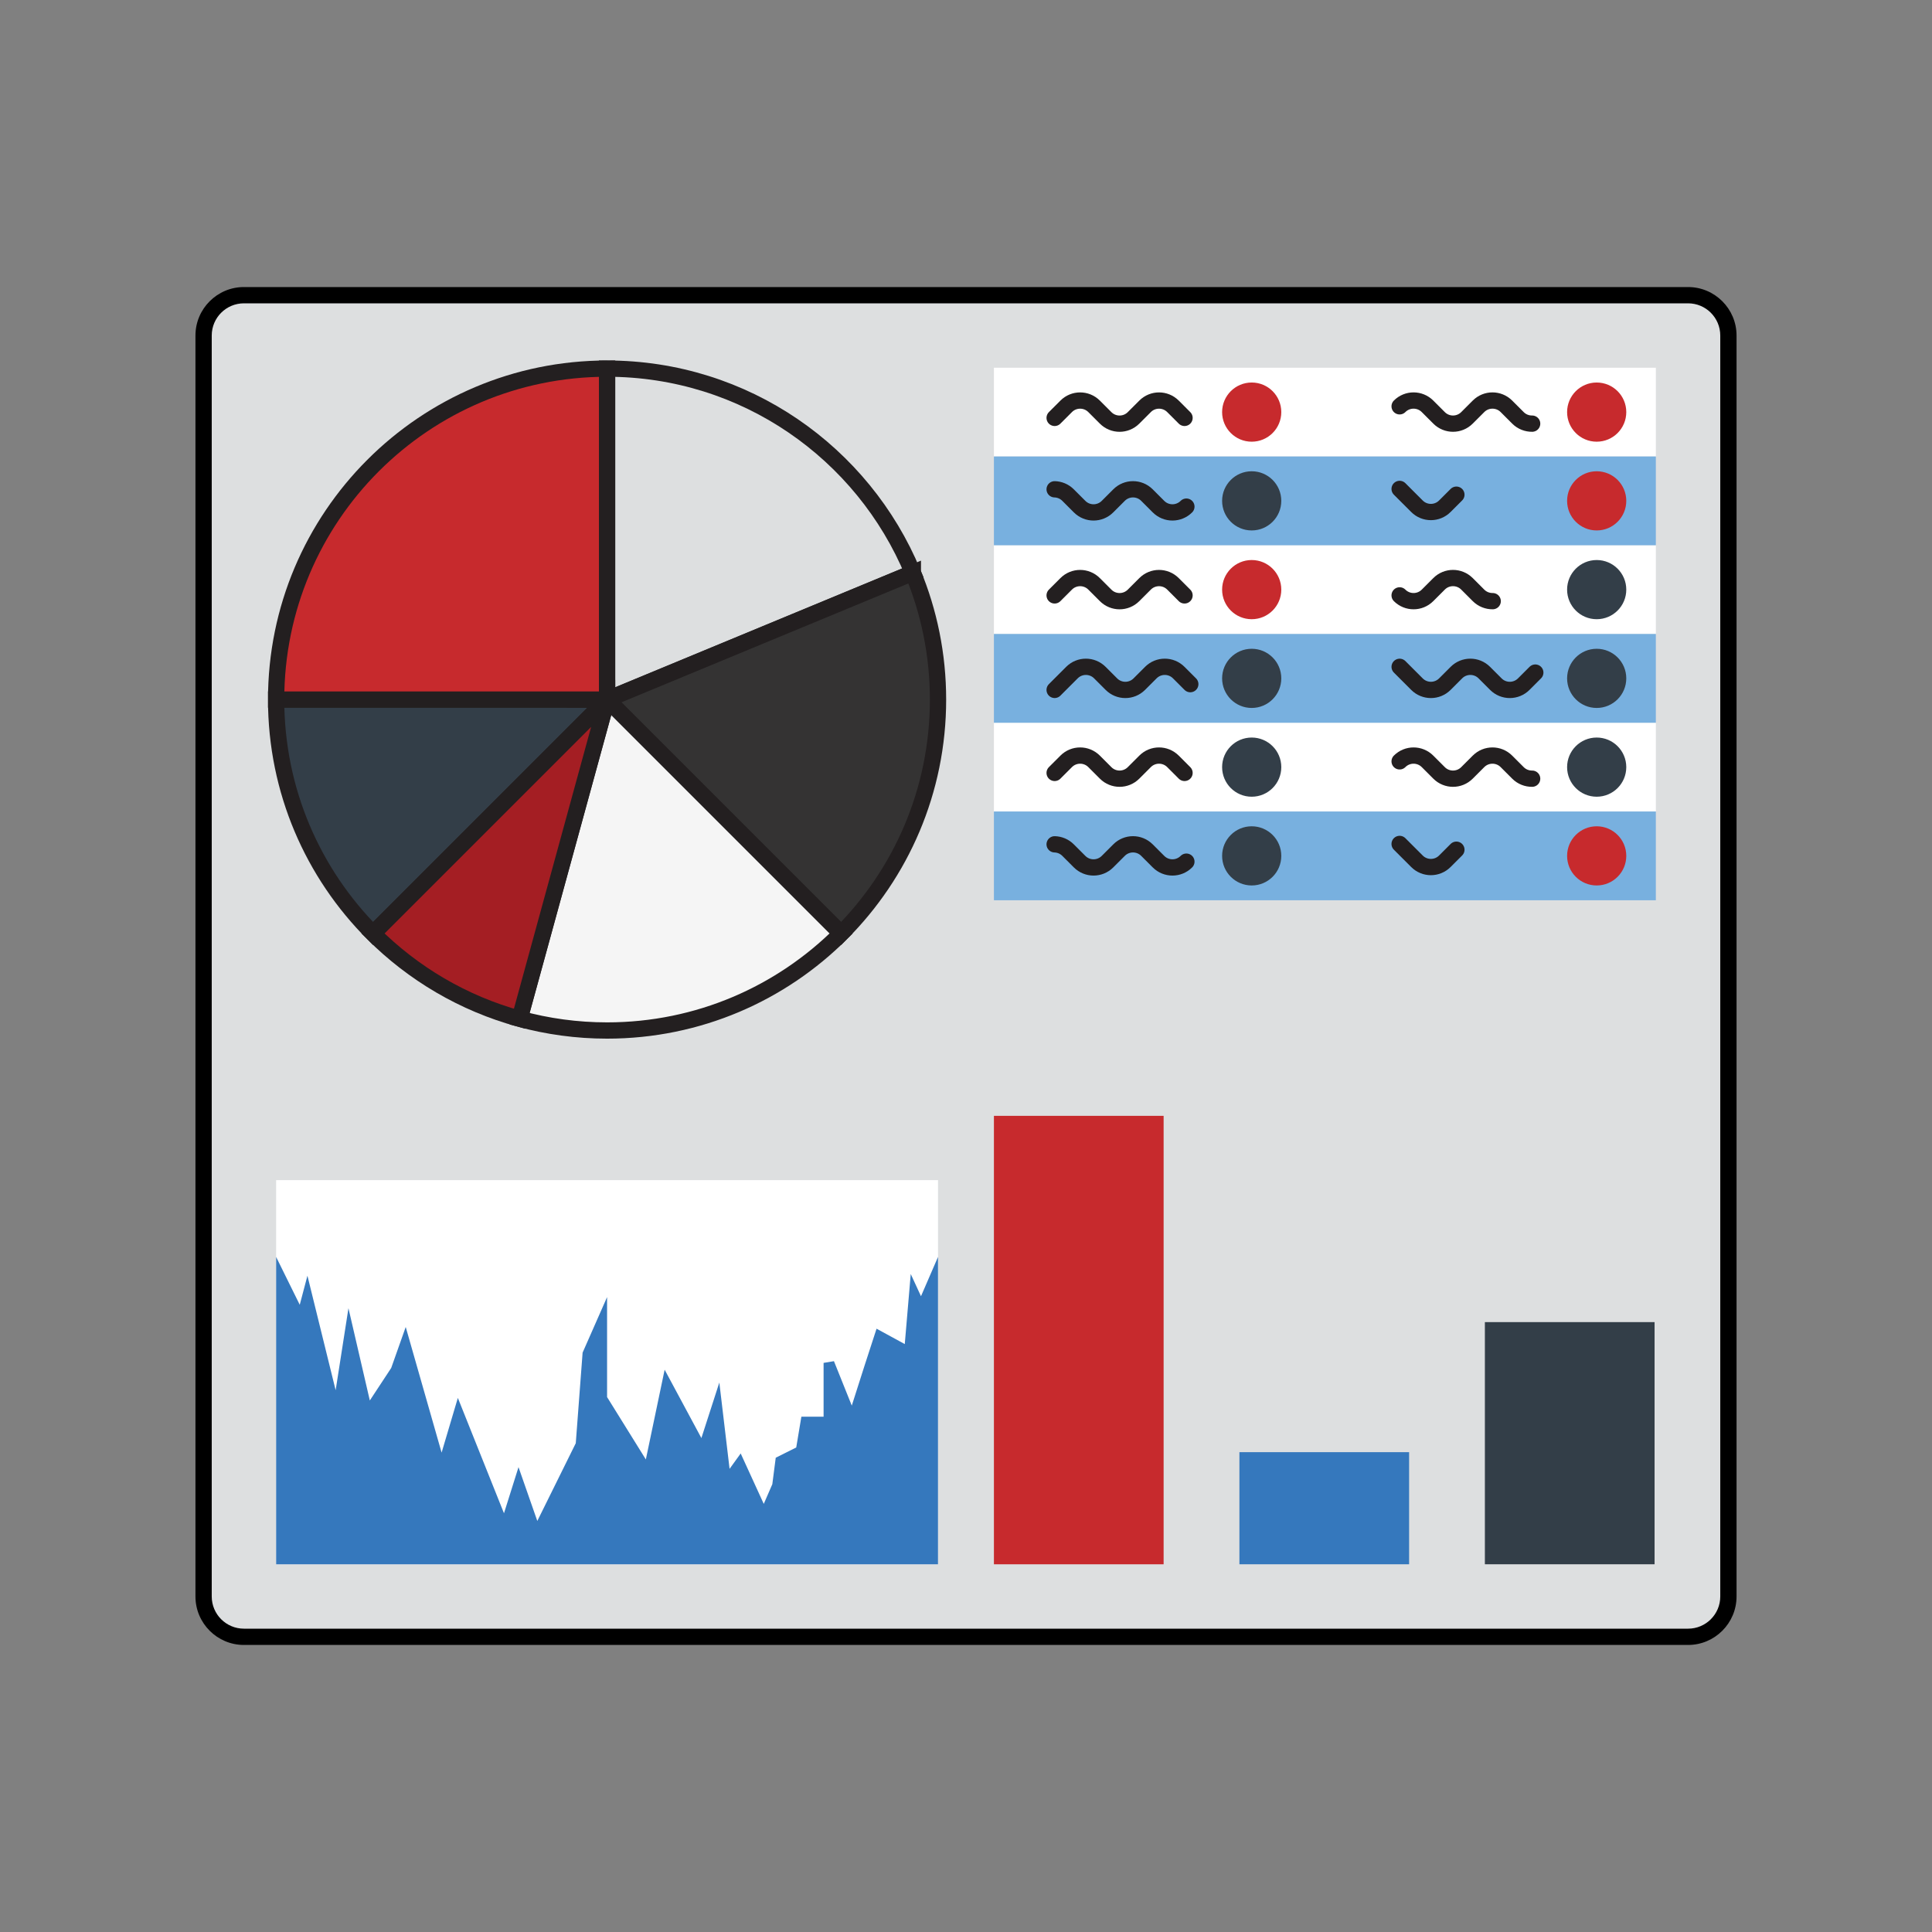 <?xml version="1.0" encoding="UTF-8"?><svg id="Layer_1" xmlns="http://www.w3.org/2000/svg" viewBox="0 0 1080 1080"><rect x="0" y="0" width="1080" height="1080" fill="#808080" stroke="none"/><defs><style>.cls-1{fill:#fff;}.cls-2,.cls-3{fill:#333e48;}.cls-4,.cls-5{fill:#dddfe0;}.cls-6,.cls-7{fill:#c72a2d;}.cls-8{fill:#3578bd;}.cls-9{fill:#78b0df;}.cls-10{fill:#f5f5f5;}.cls-10,.cls-11,.cls-5,.cls-7,.cls-12,.cls-13,.cls-3{stroke:#231f20;stroke-miterlimit:10;stroke-width:9.1px;}.cls-11{fill:none;stroke-linecap:round;}.cls-12{fill:#a41e23;}.cls-13{fill:#343333;}</style></defs><g><rect class="cls-4" x="113.81" y="165.01" width="852.38" height="749.98" rx="22.55" ry="22.55"/><path d="m943.64,169.56c9.94,0,18,8.06,18,18v704.88c0,9.94-8.06,18-18,18H136.36c-9.94,0-18-8.06-18-18V187.56c0-9.94,8.06-18,18-18h807.28m0-9.1H136.36c-14.94,0-27.1,12.16-27.1,27.1v704.88c0,14.94,12.16,27.1,27.1,27.1h807.28c14.94,0,27.1-12.16,27.1-27.1V187.56c0-14.94-12.16-27.1-27.1-27.1h0Z"/></g><g><g><g><path class="cls-3" d="m339.22,391.06l-.24.1.24-.1h-184.86c0,51.07,20.69,97.31,54.16,130.78l130.78-130.78h-.08Z"/><path class="cls-5" d="m339.36,391h0s170.93-70.8,170.93-70.8c-27.81-67.01-93.86-114.14-170.93-114.14v184.94h0Z"/><path class="cls-13" d="m510.29,320.2l-170.93,70.8,130.84,130.84c33.46-33.48,54.16-79.71,54.16-130.78,0-25.1-5.01-49.03-14.07-70.86Z"/><path class="cls-10" d="m339.36,391h0v.06h-.02l-48.89,178.45,48.89-178.44-48.89,178.44c15.58,4.26,31.97,6.55,48.9,6.55,51.1,0,97.36-20.72,130.84-54.21l-130.84-130.84Z"/><polygon class="cls-7" points="339.3 391.06 339.33 391.03 339.3 391.06 339.36 391.06 339.36 391 339.22 391.06 339.3 391.06"/><path class="cls-7" d="m339.36,391h0v-184.94c-102.17,0-185,82.83-185,185h184.86l.13-.06Z"/></g><path class="cls-12" d="m339.3,391.06l-130.78,130.78c22.39,22.4,50.49,39.07,81.94,47.67l48.89-178.45h-.04Z"/></g><g><rect class="cls-1" x="154.36" y="659.7" width="369.99" height="214.75"/><polygon class="cls-8" points="514.84 724.6 509.11 712.18 505.77 751.35 490 742.75 483.32 763.29 476.15 785.74 466.18 760.9 460.39 761.86 460.39 791.95 447.97 791.95 445.1 809.15 433.64 814.88 431.73 829.69 426.95 840.68 414.05 812.49 407.84 821.09 402.11 772.85 392.08 803.89 371.54 765.68 361.03 815.84 339.36 780.97 339.36 725.08 325.68 756.13 321.86 806.76 300.36 850.23 289.85 820.14 281.73 845.93 255.94 781.44 246.86 812.02 226.8 741.8 218.68 764.72 206.73 782.88 194.79 731.29 187.63 777.14 171.86 713.13 167.56 729.38 154.36 702.64 154.36 874.44 524.35 874.44 524.35 702.64 514.84 724.6"/></g><g><rect class="cls-1" x="555.61" y="404.02" width="370.02" height="49.62"/><path class="cls-11" d="m662.16,432.06l-6.46-6.46c-4.31-4.31-11.29-4.31-15.59,0l-6.46,6.46c-4.31,4.31-11.29,4.31-15.59,0l-6.46-6.46c-4.31-4.31-11.29-4.31-15.59,0l-6.46,6.46"/><circle class="cls-2" cx="699.71" cy="428.83" r="16.54"/><circle class="cls-2" cx="892.56" cy="428.83" r="16.54"/><path class="cls-11" d="m856.48,435.29c-2.87.03-5.74-1.04-7.93-3.23l-6.46-6.46c-4.31-4.31-11.29-4.31-15.59,0l-6.46,6.46c-4.31,4.31-11.29,4.31-15.59,0l-6.46-6.46c-4.31-4.31-11.29-4.31-15.59,0"/><rect class="cls-1" x="555.61" y="205.56" width="370.02" height="49.62"/><path class="cls-11" d="m662.16,233.6l-6.46-6.46c-4.31-4.31-11.29-4.31-15.59,0l-6.46,6.46c-4.31,4.31-11.29,4.31-15.59,0l-6.46-6.46c-4.31-4.31-11.29-4.31-15.59,0l-6.46,6.46"/><circle class="cls-6" cx="699.71" cy="230.37" r="16.54"/><circle class="cls-6" cx="892.56" cy="230.37" r="16.54"/><path class="cls-11" d="m856.48,236.82c-2.87.03-5.74-1.04-7.93-3.23l-6.46-6.46c-4.31-4.31-11.29-4.31-15.59,0l-6.46,6.46c-4.31,4.31-11.29,4.31-15.59,0l-6.46-6.46c-4.31-4.31-11.29-4.31-15.59,0"/><rect class="cls-1" x="555.61" y="304.79" width="370.02" height="49.62"/><path class="cls-11" d="m662.16,332.83l-6.46-6.46c-4.31-4.31-11.29-4.31-15.59,0l-6.46,6.46c-4.31,4.31-11.29,4.31-15.59,0l-6.46-6.46c-4.31-4.31-11.29-4.31-15.59,0l-6.46,6.46"/><circle class="cls-6" cx="699.71" cy="329.6" r="16.54"/><circle class="cls-2" cx="892.56" cy="329.6" r="16.54"/><path class="cls-11" d="m834.43,336.05c-2.87.03-5.74-1.04-7.93-3.23l-6.46-6.46c-4.31-4.31-11.29-4.31-15.59,0l-6.46,6.46c-4.31,4.31-11.29,4.31-15.59,0"/><rect class="cls-9" x="555.61" y="255.17" width="370.02" height="49.62"/><path class="cls-11" d="m663.2,283.21c-4.31,4.31-11.29,4.31-15.59,0l-6.46-6.46c-4.31-4.31-11.29-4.31-15.59,0l-6.46,6.46c-4.31,4.31-11.29,4.31-15.59,0l-6.46-6.46c-2.08-2.08-4.78-3.15-7.5-3.23"/><circle class="cls-2" cx="699.71" cy="279.98" r="16.54"/><circle class="cls-6" cx="892.56" cy="279.98" r="16.54"/><path class="cls-11" d="m814.13,276.53l-6.46,6.46c-4.31,4.31-11.29,4.31-15.59,0l-9.68-9.68"/><rect class="cls-9" x="555.61" y="453.63" width="370.02" height="49.62"/><path class="cls-11" d="m663.2,481.67c-4.31,4.31-11.29,4.31-15.59,0l-6.46-6.46c-4.31-4.31-11.29-4.31-15.59,0l-6.46,6.46c-4.31,4.31-11.29,4.31-15.59,0l-6.46-6.46c-2.08-2.08-4.78-3.15-7.5-3.23"/><circle class="cls-2" cx="699.71" cy="478.44" r="16.54"/><circle class="cls-6" cx="892.56" cy="478.44" r="16.54"/><path class="cls-11" d="m814.13,474.99l-6.46,6.46c-4.31,4.31-11.29,4.31-15.59,0l-9.68-9.68"/><rect class="cls-9" x="555.61" y="354.4" width="370.02" height="49.62"/><circle class="cls-2" cx="699.71" cy="379.21" r="16.54"/><circle class="cls-2" cx="892.56" cy="379.21" r="16.54"/><path class="cls-11" d="m858.24,375.98l-6.46,6.46c-4.31,4.31-11.29,4.31-15.59,0l-6.46-6.46c-4.31-4.31-11.29-4.31-15.59,0l-6.46,6.46c-4.31,4.31-11.29,4.31-15.59,0l-9.68-9.68"/><path class="cls-11" d="m665.38,382.44l-6.46-6.46c-4.31-4.31-11.29-4.31-15.59,0l-6.46,6.46c-4.31,4.31-11.29,4.31-15.59,0l-6.46-6.46c-4.31-4.31-11.29-4.31-15.59,0l-9.68,9.68"/></g><g><rect class="cls-6" x="555.61" y="623.76" width="94.86" height="250.69"/><rect class="cls-8" x="692.84" y="811.77" width="94.86" height="62.67"/><rect class="cls-2" x="830.06" y="739.07" width="94.86" height="135.37"/></g></g></svg>